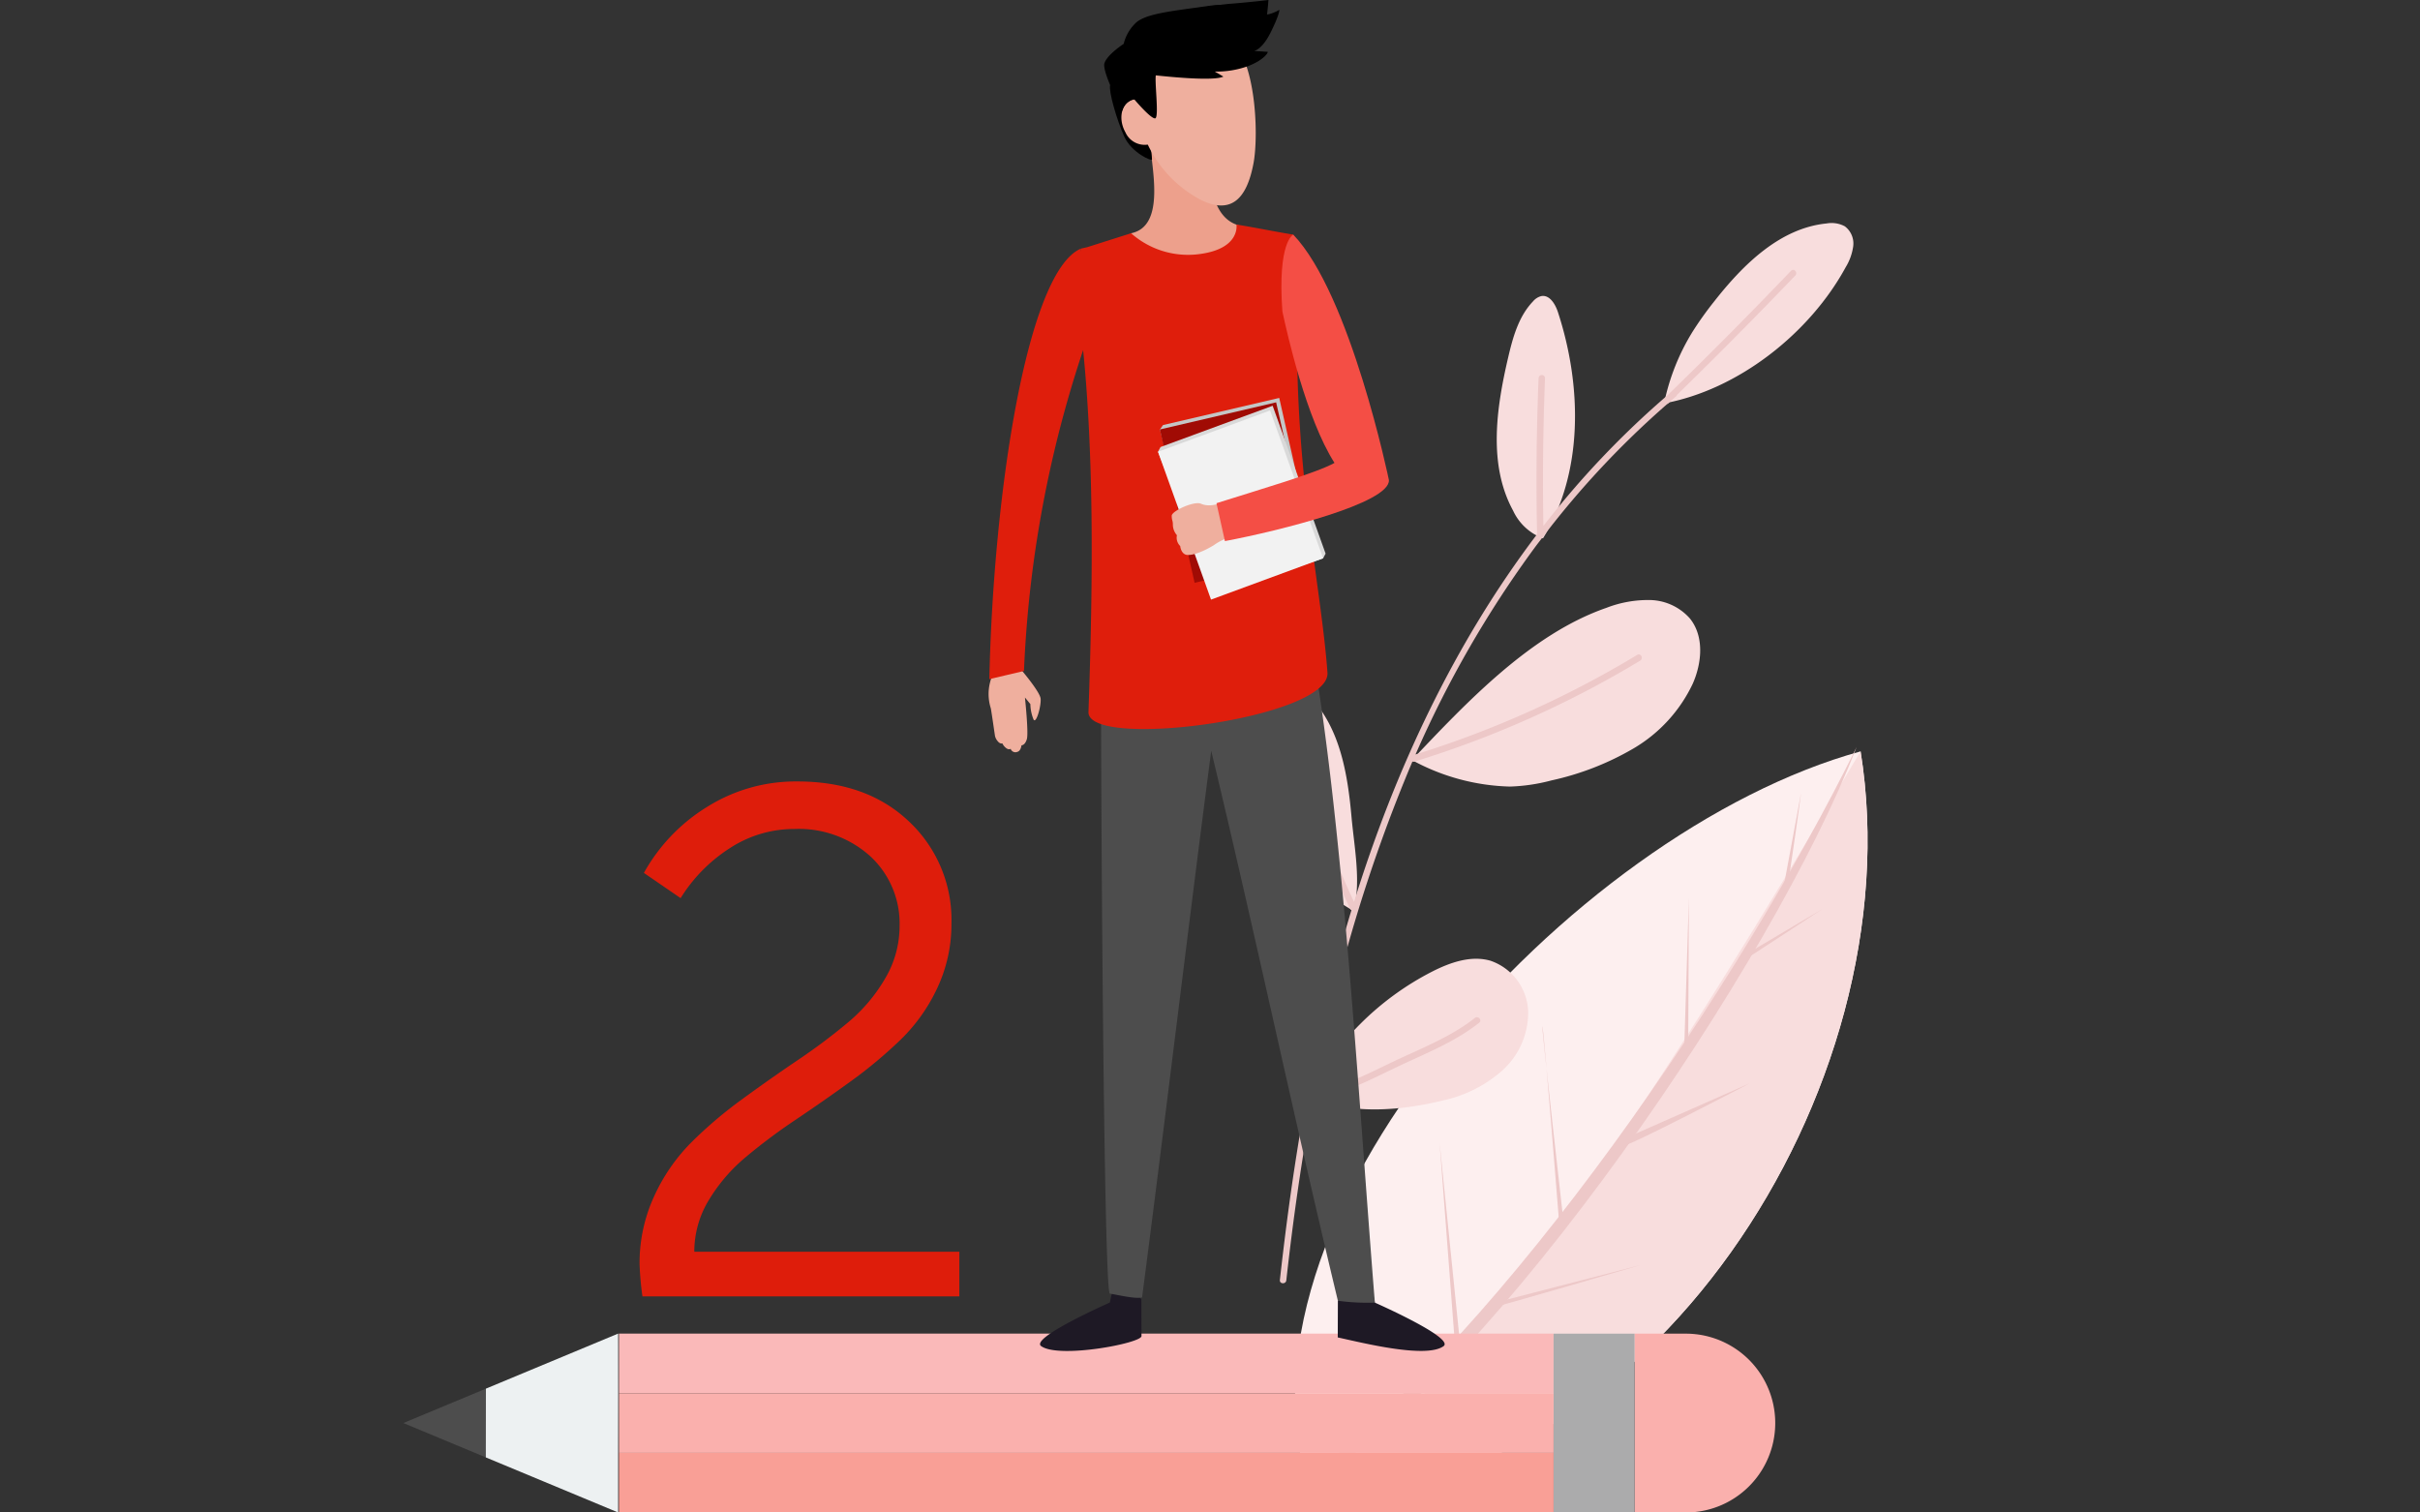 <svg xmlns="http://www.w3.org/2000/svg" width="336" height="210" viewBox="0 0 336 210"><rect x="0" y="0" width="336" height="210" fill="#333333" stroke="none"/><g transform="translate(-609 -277)"><rect width="336" height="210" transform="translate(609 277)" fill="rgba(255,255,255,0)"/><path d="M6.2,0a42.343,42.343,0,0,1-.4-4.5,22.112,22.112,0,0,1,2-9.35,25.627,25.627,0,0,1,5.15-7.5,60.034,60.034,0,0,1,7.05-6q3.9-2.85,7.75-5.45a83.2,83.2,0,0,0,7-5.25,23.019,23.019,0,0,0,5.15-6.1,14.244,14.244,0,0,0,2-7.25,12.716,12.716,0,0,0-4.05-9.7A14.8,14.8,0,0,0,27.3-64.9a16.323,16.323,0,0,0-8.95,2.65A22,22,0,0,0,11.5-55.3L6.4-58.8a24.99,24.99,0,0,1,8.75-9.15A23.111,23.111,0,0,1,27.7-71.5q9.7,0,15.55,5.6A18.7,18.7,0,0,1,49.1-51.8a20.781,20.781,0,0,1-1.95,8.95,24.3,24.3,0,0,1-5.1,7.2,63.407,63.407,0,0,1-6.95,5.8q-3.8,2.75-7.6,5.3a80.244,80.244,0,0,0-6.95,5.2,23.692,23.692,0,0,0-5.15,6,13.718,13.718,0,0,0-2,7.15H50.2V0Z" transform="translate(692 457)" fill="#df1e0c" opacity="0.995"/><g transform="translate(665 277)"><g transform="translate(102.849 103.716)"><path d="M930.854,930.133c-13.668-37.947,35.8-92.336,76.2-103.446C1014.61,873.815,976.892,930.508,930.854,930.133Z" transform="translate(-907.571 -826.077)" fill="#fdefef" fill-rule="evenodd"/><path d="M1007.62,826.687c7.56,47.128-30.157,103.821-76.2,103.446C957.434,912.2,992.074,852.708,1007.62,826.687Z" transform="translate(-908.142 -826.077)" fill="#f8dddd" fill-rule="evenodd"/><g transform="translate(98.927 0) rotate(73)"><path d="M0,0C26.68,25.112,62.893,69.816,75.08,103.443q.557.006,1.116,0C67.838,72.759,25.207,19.763,0,0Z" transform="translate(0 0)" fill="#edc8c8" fill-rule="evenodd"/><path d="M28.193,6.328,0,0,27.774,5.492Z" transform="translate(35.684 71.448)" fill="#edc8c8" fill-rule="evenodd"/><path d="M.521,22.069C.671,21.627.932,0,.932,0L0,21.178Z" transform="translate(59.087 49.66)" fill="#edc8c8" fill-rule="evenodd"/><path d="M26.526,5.075S-.542.052.008,0,26.984,5.8,26.984,5.8Z" transform="translate(24.349 53.061)" fill="#edc8c8" fill-rule="evenodd"/><path d="M3.151,19.418C3.585,19.088,0,0,0,0L2.3,19.221Z" transform="translate(40.32 27.867)" fill="#edc8c8" fill-rule="evenodd"/><path d="M19.425,6.038,0,0,19.865,6.755Z" transform="translate(13.182 28.378)" fill="#edc8c8" fill-rule="evenodd"/><path d="M3.637,12.628C3.611,12.353,0,0,0,0L2.963,12.221Z" transform="translate(20.145 11.193)" fill="#edc8c8" fill-rule="evenodd"/><path d="M11.638,5.5C11.3,5.228-.458-.246.014.009S11.857,6.18,11.857,6.18Z" transform="translate(3.904 9.266)" fill="#edc8c8" fill-rule="evenodd"/></g></g><g transform="translate(116.747 30.98)"><path d="M966.927,811.6a7.442,7.442,0,0,1-4.15-3.857c-3.456-6.346-2.34-14.133-.7-21.172.657-2.827,1.458-5.775,3.469-7.869a2.234,2.234,0,0,1,1.159-.739c1.157-.2,1.943,1.125,2.308,2.241,3.336,10.216,3.572,22.258-2.083,31.4" transform="translate(-925.447 -767.834)" fill="#f8dddd"/><path d="M989.461,790.367a30.6,30.6,0,0,1,3.99-10,47.08,47.08,0,0,1,2.967-4.15c4.024-5.127,9.137-10.185,15.623-10.826a3.892,3.892,0,0,1,2.511.4,2.982,2.982,0,0,1,1.168,2.749,7.544,7.544,0,0,1-1.049,2.932c-4.987,9.175-14.937,17.024-25.21,18.9" transform="translate(-931.159 -765.348)" fill="#f8dddd"/><path d="M945.84,852.755c7.633-8.06,16.514-17.495,27-21.13a16.04,16.04,0,0,1,6.1-1.084,7.586,7.586,0,0,1,5.492,2.557c2.005,2.477,1.683,6.158.393,9.073a20.668,20.668,0,0,1-8.186,8.956,39.03,39.03,0,0,1-11.428,4.459,25.331,25.331,0,0,1-5.762.853,29.826,29.826,0,0,1-13.613-3.684" transform="translate(-922.551 -778.209)" fill="#f8dddd"/><path d="M931.91,876.595a55.493,55.493,0,0,1-9.283-6.892,18.616,18.616,0,0,1-5.6-9.921,19.5,19.5,0,0,1,.921-9.01,9.578,9.578,0,0,1,2.125-3.994,4.047,4.047,0,0,1,4.167-1.13,5.07,5.07,0,0,1,1.754,1.3c4.139,4.326,5.2,10.684,5.733,16.647.362,4.074,1.323,8.843.343,12.814" transform="translate(-916.826 -781.152)" fill="#f8dddd"/><path d="M927.813,911.715A39.622,39.622,0,0,1,945.046,894.4c2.524-1.287,5.432-2.317,8.154-1.527a7.752,7.752,0,0,1,5.221,7.006,10.833,10.833,0,0,1-3.625,8.265,18.306,18.306,0,0,1-8.238,4.134c-6.051,1.479-13.068,2-18.745-.565" transform="translate(-918.994 -790.458)" fill="#f8dddd"/><path d="M993.964,773.56q-8.4,8.79-17.127,17.265a123.647,123.647,0,0,0-17.252,18.167q-.185-10.262.228-20.519a.448.448,0,0,0-.893-.048q-.446,10.852-.211,21.711c-11.513,15.17-19.728,32.735-25.414,51.048a108.105,108.105,0,0,1-7.5-21.591.448.448,0,0,0-.874.191,109.259,109.259,0,0,0,7.832,22.362.4.4,0,0,0,.182.187c-1.934,6.356-3.566,12.8-4.929,19.255-2.237,10.6-3.813,21.329-5.007,32.094-.063.572.83.619.893.048.933-8.416,2.133-16.866,3.7-25.253,4.088-.544,7.75-2.5,11.428-4.258,3.941-1.886,8.2-3.52,11.647-6.254.452-.359-.148-1.023-.6-.665-3.37,2.674-7.6,4.277-11.458,6.123-3.5,1.675-6.98,3.521-10.844,4.12A216.225,216.225,0,0,1,941.4,841.7a.381.381,0,0,0,.261.01,140.685,140.685,0,0,0,31.365-14.022c.49-.3.085-1.094-.409-.8a139.718,139.718,0,0,1-30.784,13.826,149.583,149.583,0,0,1,16.6-28.789c.327-.441.666-.872,1-1.308a.344.344,0,0,0,.145-.189,124.15,124.15,0,0,1,17.192-18.361.418.418,0,0,0,.185-.106c.159-.155.314-.313.473-.468.2-.169.39-.345.589-.513a.4.4,0,0,0,.128-.2q8.348-8.144,16.418-16.565C994.958,773.812,994.363,773.143,993.964,773.56Z" transform="translate(-918.043 -766.942)" fill="#edc8c8"/></g><g transform="translate(0 185.159)"><path d="M987.258,927.406h7.123a12.415,12.415,0,0,1-.011,24.831l-7.111,0Z" transform="translate(-816.311 -927.395)" fill="#fab0ad"/><path d="M761.688,941.693l11.466-4.774-.008,9.547Z" transform="translate(-761.688 -929.272)" fill="#4d4d4d"/><path d="M775.971,935.039l18.36-7.646.007,8.288-.008,8.277,0,8.275-18.371-7.647Z" transform="translate(-764.505 -927.393)" fill="#edf1f2"/><rect width="129.764" height="8.278" transform="translate(29.94 0.003)" fill="#fab9b9"/><rect width="11.245" height="24.828" transform="translate(170.948 24.838) rotate(180)" fill="#ababac"/><rect width="129.764" height="8.278" transform="translate(29.94 8.287)" fill="#fab0ad"/><rect width="129.764" height="8.278" transform="translate(29.94 16.56)" fill="#f99f96"/></g><g transform="translate(81.252 0)"><path d="M867.485,812.067s2.712,3.167,2.8,4.136-.58,3.464-.968,2.928a5.908,5.908,0,0,1-.458-2.177l-.753-.913s.524,4.878.269,5.77-.75.872-.75.872-.068.78-.576.907a.694.694,0,0,1-.93-.436s-.14.185-.527-.023a1.774,1.774,0,0,1-.624-.722s-.287.124-.618-.272a1.682,1.682,0,0,1-.4-.756c-.021-.087-.532-3.7-.59-3.86a6.585,6.585,0,0,1,.846-5.674C866.194,809.521,865.4,811.178,867.485,812.067Z" transform="translate(-863.053 -719.198)" fill="#efaf9e" fill-rule="evenodd"/><path d="M927.328,916.16a40.369,40.369,0,0,1,1.283,4.72s11.11,4.892,9.538,6.041c-2.442,1.785-11.485-.522-14.69-1.209l.018-5.091Z" transform="translate(-874.973 -740.017)" fill="#1e1925" fill-rule="evenodd"/><path d="M882.936,916.15a40.52,40.52,0,0,0-1.283,4.719s-11.11,4.893-9.538,6.042c2.442,1.784,13.938-.394,13.934-1.391l-.018-5.091Z" transform="translate(-864.812 -740.015)" fill="#1e1925" fill-rule="evenodd"/><path d="M911.472,806.357c4.6,25.285,6.633,62.628,9.059,92.855a30.8,30.8,0,0,1-5.134-.26c-6.063-25.191-11.522-51.168-17.586-76.359-3.24,24.813-6.36,51.076-9.6,75.889-.867.27-3.529-.383-4.476-.52s-1.357-88.994-1.183-90.039S911.472,806.357,911.472,806.357Z" transform="translate(-866.893 -718.349)" fill="#4d4d4d" fill-rule="evenodd"/><path d="M898.177,722.8c-.213,1.988-.336,8.4,3.581,9.8a12.167,12.167,0,0,1,3.108,1.8c-.112,6.046-14.185,7.645-20.071,2.175l2.333-2.772c4.925-1,2.808-9.292,2.558-13.26Z" transform="translate(-867.344 -701.416)" fill="#eda08c" fill-rule="evenodd"/><path d="M909.094,746.971c-.633,22.259,3.257,38.556,4.151,50.808.386,6.339-33.206,10.753-33.184,5.485.628-18.045.868-37.242-1.133-53.837L879,738.9q.45-.1.9-.206l6.077-1.93a11.919,11.919,0,0,0,9.43,2.9c5.8-.726,5.2-4.11,5.2-4.11,2.649.424,5.241.971,7.893,1.4Z" transform="translate(-866.186 -704.379)" fill="#df1e0c" fill-rule="evenodd"/><path d="M884.081,711.433c-.226.93.945,4.877,1.952,7.136s3.882,3.51,3.861,3.179-.716-8.349-.716-8.349Z" transform="translate(-867.197 -699.618)" fill-rule="evenodd"/><path d="M904.4,720.232c-.994,5.5-3.4,7.142-7.316,5.233a16.884,16.884,0,0,1-7.388-7.687,2.93,2.93,0,0,1-3.106-1.711c-.888-1.575-.692-3.476.438-4.246a1.839,1.839,0,0,1,.814-.308,39.82,39.82,0,0,1,.105-4.95c.155-3.133,8.575-6.169,12.255-4.25C904.792,704.706,905.1,716.308,904.4,720.232Z" transform="translate(-867.587 -697.7)" fill="#efaf9e" fill-rule="evenodd"/><path d="M890.292,707.151c-.362.369.466,6.146-.171,6.171s-2.869-2.626-2.869-2.626-.116-.158-.814.308a2.252,2.252,0,0,0-.872,1.275s-2.807-5.372-2.482-6.576,2.682-2.727,2.682-2.727a5.92,5.92,0,0,1,1.519-2.754c1.325-1.476,5.2-1.788,10.381-2.534,5.126-.74,8.784,2.469,4.133,6.071C897.519,707.074,890.292,707.151,890.292,707.151Z" transform="translate(-867.001 -696.884)" fill-rule="evenodd"/><path d="M875.89,739.726c-7.453,3.211-12.136,33.912-12.7,59.768L868,798.365a161.433,161.433,0,0,1,9.4-47.971Z" transform="translate(-863.08 -705.201)" fill="#df1e0c" fill-rule="evenodd"/><path d="M890.195,704.392l1.29,2.786c1.877.2,8.036.825,9.382.169l-1.2-.7a12.807,12.807,0,0,0,4.606-.749c2.292-.866,2.91-1.994,2.715-1.994s-1.854-.122-1.854-.122,1.074-.153,2.245-2.468,1.4-3.413,1.172-3.2-1.692.762-1.627.548.2-1.95.2-1.95-2.288.283-5.238.518-12.4,1.8-12.429,2.59A44.113,44.113,0,0,0,890.195,704.392Z" transform="translate(-868.261 -696.713)" fill-rule="evenodd"/><g transform="translate(23.53 55.253)"><g transform="translate(0.269)"><path d="M914.079,786.837l-.43.611L897.942,790.6,892.7,769.923l.435-.611,16.13-3.764Z" transform="translate(-892.704 -765.549)" fill="#c4c6c6"/><g transform="translate(0 0.609)"><path d="M913.649,787.6l-16.134,3.762L892.7,770.073l16.136-3.765Z" transform="translate(-892.704 -766.308)" fill="#a00b04"/></g></g><g transform="translate(0 1.086)"><path d="M915.636,787.429l-.343.653-15.208,5.075-7.716-19.868.351-.659,15.565-5.728Z" transform="translate(-892.368 -766.902)" fill="#d9d9d9"/><g transform="translate(0 0.655)"><path d="M915.293,788.243l-15.565,5.733-7.359-20.526,15.558-5.732Z" transform="translate(-892.368 -767.718)" fill="#f2f2f2"/></g></g></g><path d="M900.581,789.493a7.2,7.2,0,0,1,3.673-1.346c.84-.136-1.012-3.979-1.428-4.8-.2-.4-2.229,1.176-4.026.387-.949-.417-4.06,1.011-4.06,1.667s.147.611.159,1.188a2.259,2.259,0,0,0,.563,1.519,1.606,1.606,0,0,0,.456,1.5c.049.487.332,1.187.965,1.236C898.282,790.946,900.581,789.493,900.581,789.493Z" transform="translate(-869.306 -713.795)" fill="#efaf9e"/><path d="M913.141,737.3c7.95,8.3,13.282,34.084,13.282,34.084.151,3.195-15.2,7.043-22.77,8.466l-1.173-5.262c5.888-1.861,13.837-4.178,16.385-5.594-3.927-6.159-6.564-17.923-7.234-21.025C910.935,738.246,913.141,737.3,913.141,737.3Z" transform="translate(-870.833 -704.722)" fill="#f44e45" fill-rule="evenodd"/></g></g></g></svg>